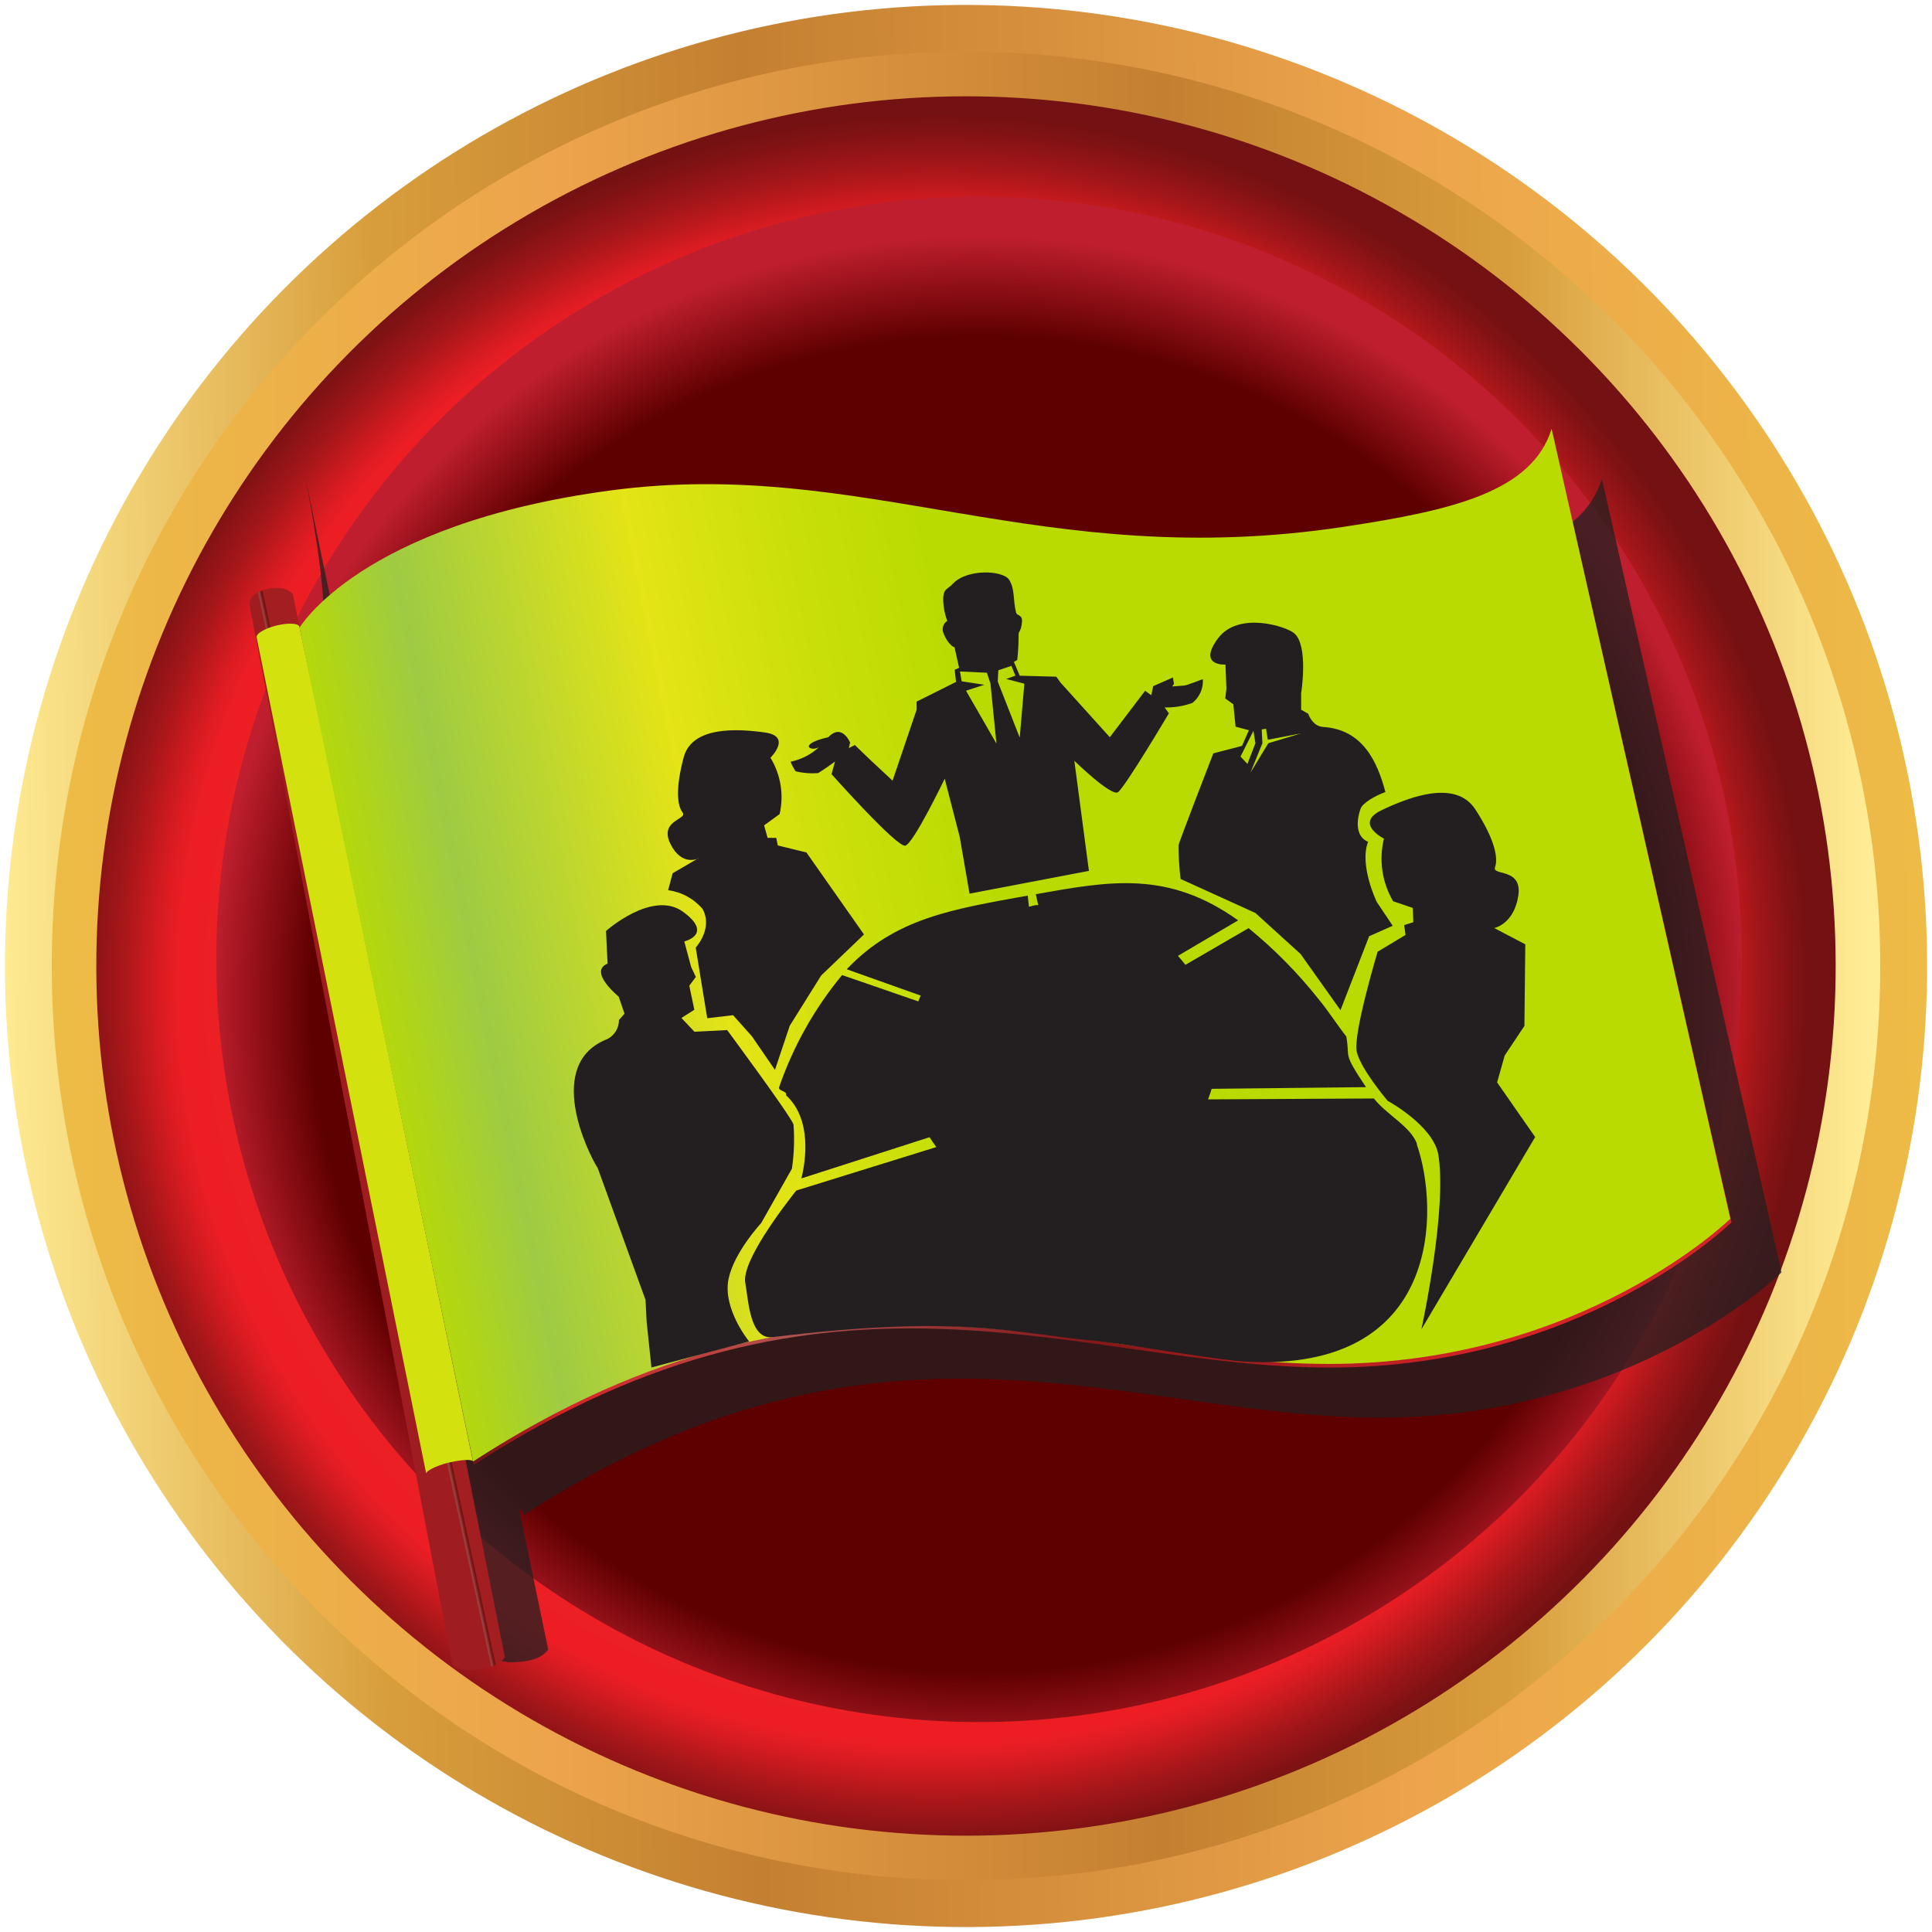 <?xml version="1.0" encoding="UTF-8"?>
<svg width="196px" height="196px" viewBox="0 0 196 196" version="1.1" xmlns="http://www.w3.org/2000/svg" xmlns:xlink="http://www.w3.org/1999/xlink">
    <!-- Generator: Sketch 61.2 (89653) - https://sketch.com -->
    <title>TeamCollaborationPath</title>
    <desc>Created with Sketch.</desc>
    <defs>
        <linearGradient x1="50.589%" y1="99.994%" x2="49.437%" y2="0.001%" id="linearGradient-1">
            <stop stop-color="#EDBC46" offset="0%"></stop>
            <stop stop-color="#EDA44C" offset="27%"></stop>
            <stop stop-color="#C48031" offset="61%"></stop>
            <stop stop-color="#D89D3B" offset="80%"></stop>
            <stop stop-color="#FFED95" offset="100%"></stop>
        </linearGradient>
        <linearGradient x1="0.005%" y1="50%" x2="100%" y2="50%" id="linearGradient-2">
            <stop stop-color="#EDBC46" offset="0%"></stop>
            <stop stop-color="#EDA44C" offset="27%"></stop>
            <stop stop-color="#C48031" offset="61%"></stop>
            <stop stop-color="#D89D3B" offset="80%"></stop>
            <stop stop-color="#FFED95" offset="100%"></stop>
        </linearGradient>
        <radialGradient cx="48.391%" cy="51.14%" fx="48.391%" fy="51.14%" r="49.946%" id="radialGradient-3">
            <stop stop-color="#7D1416" offset="0%"></stop>
            <stop stop-color="#981819" offset="9%"></stop>
            <stop stop-color="#C61F1F" offset="26%"></stop>
            <stop stop-color="#E22323" offset="39%"></stop>
            <stop stop-color="#ED2524" offset="46%"></stop>
            <stop stop-color="#EC1E24" offset="87%"></stop>
            <stop stop-color="#DB1C22" offset="89%"></stop>
            <stop stop-color="#A41619" offset="94%"></stop>
            <stop stop-color="#811214" offset="98%"></stop>
            <stop stop-color="#741112" offset="100%"></stop>
        </radialGradient>
        <radialGradient cx="47.086%" cy="50%" fx="47.086%" fy="50%" r="50%" id="radialGradient-4">
            <stop stop-color="#5E0000" offset="0%"></stop>
            <stop stop-color="#5E0000" offset="61%"></stop>
            <stop stop-color="#5E0000" offset="87%"></stop>
            <stop stop-color="#BE1E2D" offset="100%"></stop>
        </radialGradient>
        <linearGradient x1="1.363%" y1="55.932%" x2="98.265%" y2="41.968%" id="linearGradient-5">
            <stop stop-color="#4D1211" offset="0%"></stop>
            <stop stop-color="#521312" offset="2%"></stop>
            <stop stop-color="#601414" offset="4%"></stop>
            <stop stop-color="#781718" offset="6%"></stop>
            <stop stop-color="#991B1D" offset="8%"></stop>
            <stop stop-color="#C32024" offset="11%"></stop>
            <stop stop-color="#D82327" offset="12%"></stop>
            <stop stop-color="#AE524F" offset="29%"></stop>
            <stop stop-color="#912829" offset="43%"></stop>
            <stop stop-color="#851719" offset="50%"></stop>
            <stop stop-color="#D52427" offset="78%"></stop>
        </linearGradient>
        <linearGradient x1="1.364%" y1="55.93%" x2="98.292%" y2="41.964%" id="linearGradient-6">
            <stop stop-color="#B9DB01" offset="0%"></stop>
            <stop stop-color="#B7DA06" offset="3%"></stop>
            <stop stop-color="#B1D614" offset="6%"></stop>
            <stop stop-color="#A8D12C" offset="9%"></stop>
            <stop stop-color="#9ECB43" offset="12%"></stop>
            <stop stop-color="#E4E416" offset="29%"></stop>
            <stop stop-color="#CADF0A" offset="40%"></stop>
            <stop stop-color="#B9DB01" offset="50%"></stop>
            <stop stop-color="#B9DB01" offset="70%"></stop>
        </linearGradient>
        <linearGradient x1="49.395%" y1="50.509%" x2="50.756%" y2="49.279%" id="linearGradient-7">
            <stop stop-color="#9F1D21" offset="0%"></stop>
            <stop stop-color="#A21E21" offset="12%"></stop>
            <stop stop-color="#994845" offset="29%"></stop>
            <stop stop-color="#7F2222" offset="60%"></stop>
            <stop stop-color="#731112" offset="78%"></stop>
            <stop stop-color="#761213" offset="85%"></stop>
            <stop stop-color="#811517" offset="90%"></stop>
            <stop stop-color="#931A1C" offset="96%"></stop>
            <stop stop-color="#A21E21" offset="99%"></stop>
        </linearGradient>
    </defs>
    <g id="PathwaysPaths" stroke="none" stroke-width="1" fill="none" fill-rule="evenodd">
        <g id="PathwaysPaths-Copy" transform="translate(-896, -363)">
            <g id="TeamCollaborationPath" transform="translate(895, 362)">
                <g id="Team-Collaboration-Path">
                    <circle id="Oval" fill="url(#linearGradient-1)" fill-rule="nonzero" transform="translate(99.005, 98.999) rotate(-89.34) translate(-99.005, -98.999) " cx="99.005" cy="98.999" r="97.5"></circle>
                    <path d="M191.75,99 C191.744,150.223 150.216,191.744 98.993,191.74 C47.77,191.736 6.25,150.21 6.25,98.987 C6.25,47.764 47.777,6.24 99,6.24 C123.601,6.24 147.193,16.013 164.588,33.409 C181.982,50.806 191.753,74.399 191.75,99 Z" id="Shape" fill="url(#linearGradient-2)" fill-rule="nonzero"></path>
                    <circle id="Oval" fill="url(#radialGradient-3)" fill-rule="nonzero" transform="translate(98.999, 99) rotate(-0.12) translate(-98.999, -99) " cx="98.999" cy="99" r="88.23"></circle>
                    <circle id="Oval" fill="url(#radialGradient-4)" fill-rule="nonzero" transform="translate(100.325, 98.326) rotate(-89.64) translate(-100.325, -98.326) " cx="100.325" cy="98.326" r="77.38"></circle>
                    <g id="Group" transform="translate(26, 44)">
                        <g opacity="0.75" style="mix-blend-mode: multiply;" transform="translate(5, 5)" fill="#231F20" id="Shape">
                            <path d="M5.52,21.2 C5.52,21.2 11.63,10.6 37.16,7.2 C62.88,3.78 80.79,15.56 111.59,10.88 C122.45,9.23 130.54,7.38 132.59,0.96 L150.73,81.09 C150.73,81.09 135.73,95.82 110.01,95.82 C84.29,95.82 59.56,82.12 23.13,105.7 L5.52,21.2 Z" fill-rule="nonzero"></path>
                            <path d="M5.44,20.84 C5.44,20.84 11.55,10.24 37.08,6.84 C62.79,3.43 80.71,15.21 111.5,10.53 C122.37,8.88 130.5,7.02 132.5,0.61 L150.63,80.73 C150.63,80.73 135.63,95.46 109.92,95.46 C84.21,95.46 59.47,81.77 23.04,105.34 L5.44,20.84 Z" fill-rule="nonzero"></path>
                            <path d="M0.935,0.226 C0.935,0.226 4.19,16.4 2.18,16.85 C0.17,17.3 0.41,18.49 0.41,18.49 L20.275,120.026 C20.275,120.416 21.215,120.866 23.455,120.496 C24.462,120.329 25.182,119.946 25.615,119.346 L0.935,0.226 Z" fill-rule="nonzero"></path>
                            <path d="M20.63,105.47 C21.92,105.17 22.98,105.11 23.08,105.35 L5.45,20.63 L5.45,20.63 C5.27,20.31 4.27,20.27 3.12,20.56 C1.97,20.85 1,21.4 1.12,21.77 L18.34,106.6 C18.28,106.34 19.31,105.78 20.63,105.47 Z" fill-rule="nonzero"></path>
                            <g transform="translate(33, 15)">
                                <path d="M66.41,9.52 L66.52,11.95 L66.4,12.95 L67.21,13.54 L67.44,15.81 L68.8,16.17 L68,17.77 L65.1,18.53 C65.1,18.53 61.6,27.53 61.57,27.85 C61.571,28.99 61.638,30.128 61.77,31.26 L69.36,34.71 L73.94,38.87 L77.99,44.57 L80.9,37.07 L83.29,36.01 L81.67,33.6 C81.67,33.6 79.87,29.87 80.79,27.5 C79.04,26.75 80.02,24.16 80.02,24.16 C80.19,23.59 81.55,22.8 82.55,22.45 C81.73,19.35 80.26,16.1 76.24,15.85 C75.13,15.78 74.73,14.51 74.73,14.51 L74.06,14.11 L74.06,12.44 C74.06,12.44 74.85,7.6 73.36,6.35 C72.61,5.7 67.7,4.06 65.61,6.89 C63.52,9.72 66.41,9.52 66.41,9.52 Z M70.08,16.14 L70.52,16.06 L70.71,17.19 L74.08,16.5 L70.75,17.5 L68.93,20.5 L70.15,17.5 L70.08,16.14 Z M69.45,17.54 L68.63,19.64 L67.94,18.88 L69.24,16.27 L69.45,17.54 Z M94,51.94 L94.77,49.21 L96.72,46.21 L96.81,37.93 L93.66,36.28 C93.66,36.28 95.66,35.88 96.09,33 C96.52,30.12 93.41,31 93.73,30.11 C94.05,29.22 93.73,27.31 91.73,24.24 C89.73,21.17 85.01,22.98 82.2,24.32 C79.39,25.66 82.46,27.2 82.46,27.2 C81.931,29.356 82.261,31.633 83.38,33.55 L85.38,34.23 L85.43,35.68 L84.5,35.98 L84.64,36.98 L81.82,38.69 C81.82,38.69 79.3,47.04 79.69,48.82 C80.08,50.6 82.84,53.77 82.84,53.77 C82.84,53.77 87.29,56.17 87.94,59.07 C88.94,64.59 86.25,76.95 86.25,76.95 L97.8,57.44 L94,51.94 Z M13,29.18 L10.35,30.73 C10.35,30.73 10.16,31.43 9.89,32.45 C11.257,32.628 12.508,33.309 13.4,34.36 C14.47,36.36 12.69,38.26 12.69,38.26 L13.22,41.52 L13.86,45.44 L16.49,45.12 L18.4,47.26 L20.74,50.67 L22.24,46.19 L25.42,41.1 L29.76,36.93 L23.93,28.61 L21.03,27.91 L20.89,27.05 L20,27.05 L19.64,25.79 L21.22,24.65 C21.665,22.692 21.332,20.637 20.29,18.92 C20.29,18.92 22.51,16.76 19.72,16.36 C16.93,15.96 12.34,15.7 11.48,18.88 C10.62,22.06 10.84,23.78 11.37,24.49 C11.9,25.2 8.98,25.27 10.12,27.63 C11.26,29.99 13,29.18 13,29.18 Z M85.86,58.18 C85.24,56.41 82.8,55.25 81.5,53.57 L64.67,53.67 C64.797,53.317 64.917,52.957 65.03,52.59 L80.69,52.43 C78.24,48.76 79.12,49.58 78.69,47.28 C77.6,45.87 77,44.86 75.87,43.48 C73.775,40.836 71.397,38.428 68.78,36.3 L62.35,40 C62.11,39.68 61.85,39.38 61.59,39.08 L67.7,35.49 C60.59,30.41 54.7,31.49 47.17,32.83 L47.42,33.93 L47.3,33.93 C47.02,33.98 46.76,34.05 46.49,34.11 L46.36,33 C38.78,34.38 32.92,35.27 28,40.47 L35.49,43.06 L35.25,43.65 L27.53,41 C24.744,44.374 22.58,48.218 21.14,52.35 C20.97,52.79 22,52.73 21.83,53.2 C24.49,55.62 23.83,59.87 23.39,61.64 L36.39,57.45 C36.603,57.795 36.833,58.129 37.08,58.45 L22.87,62.8 C21.68,64.3 17.29,69.99 17.69,72.17 C18.03,74 18.15,77.96 20.49,77.68 C39.08,75.39 44.36,77.16 52.78,78.01 L52.84,78.01 L52.92,78.01 L56.08,78.42 L56.08,78.42 C60.2,79.04 66.23,80.04 68.44,80.17 C88.47,81.34 88.11,64.66 85.82,58.18 L85.86,58.18 Z M25,20.52 C25.4,20.3 26.71,19.35 26.71,19.35 L26.36,20.63 C26.36,20.63 33.06,28.12 33.9,27.88 C34.74,27.64 37.9,21.09 37.9,21.09 L39.48,27 L40.48,32.78 L52.6,30.47 L51.11,19.3 C51.11,19.3 54.84,22.93 55.53,22.48 C56.22,22.03 60.7,14.48 60.7,14.48 L60.27,13.88 C61.234,13.903 62.193,13.747 63.1,13.42 C63.817,12.836 64.211,11.944 64.16,11.02 C64.16,11.02 62.62,11.64 62.25,11.66 L61.04,11.75 L61.22,11.5 L61.12,10.85 L59.12,11.73 L58.94,12.65 L58.3,12.19 L54.72,16.9 L49.72,11.36 L49.29,10.77 L45.58,10.66 L45,9.26 L45.33,9.07 C45.424,8.21 45.471,7.345 45.47,6.48 C45.47,6.09 45.72,6.22 45.82,5.2 C45.88,4.49 45.29,4.56 45.22,4.29 C44.87,2.93 45.12,1.86 44.49,0.91 C43.86,-0.04 40.25,-0.19 38.83,1.32 C38.22,1.96 37.93,1.78 37.83,2.71 C37.81,3.525 37.946,4.336 38.23,5.1 C37.803,5.374 37.648,5.924 37.87,6.38 C38.34,7.6 38.97,7.79 38.97,7.79 L39.43,9.87 L38.98,10.06 L39.12,11.29 L35.12,13.29 L35.12,14.12 L32.62,21.31 L30.41,19.2 L28.82,17.68 L28.2,18 L28.33,17.42 C28.33,17.42 27.52,15.42 26.13,16.89 C22.95,17.6 24.36,18.4 25.18,17.89 C24.406,18.618 23.448,19.123 22.41,19.35 C22.09,19.23 22.8,20.35 22.8,20.35 C23.52,20.521 24.262,20.579 25,20.52 Z M43.33,10.13 L44.66,9.67 L45.06,10.67 L44.13,11 L45.97,11.48 L45.54,17 L43.32,11.31 L43.33,10.13 Z M42.18,10.38 L42.53,11.46 L43.15,17.57 L40.04,12.16 L41.89,11.56 L39.59,11.22 L39.43,10.22 L42.18,10.38 Z M16,71.85 C16.56,69.15 19.32,66.18 19.32,66.18 L22.43,60.65 C22.649,59.164 22.706,57.658 22.6,56.16 C22.24,55.16 15.86,46.6 15.86,46.6 L12.54,46.76 L11.23,45.36 L12.54,44.53 L12,42.06 L12.67,41.17 L12.2,40.17 L11.5,37.56 C11.5,37.56 14.5,36.85 11.38,34.56 C8.26,32.27 3.55,36.49 3.55,36.49 L3.71,39.81 C1.71,40.61 4.84,43.15 4.84,43.15 L5.43,44.89 L4.86,45.53 C4.873,46.337 4.427,47.081 3.71,47.45 C-2.73,49.94 1.71,58.99 2.71,60.55 L7.57,73.92 L7.68,76.14 L8.17,80.78 L18.04,78.23 C18.04,78.23 15.38,74.89 16,71.85 Z"></path>
                            </g>
                        </g>
                        <path d="M5.42,21.1 C5.42,21.1 11.54,10.51 37.07,7.1 C62.78,3.68 80.7,15.46 111.49,10.78 C122.35,9.13 130.49,7.28 132.49,0.86 L150.66,81 C150.66,81 135.66,95.74 109.95,95.74 C84.24,95.74 59.49,82 23.06,105.61 L5.42,21.1 Z" id="Shape" fill="url(#linearGradient-5)" fill-rule="nonzero"></path>
                        <path d="M5.34,20.75 C5.34,20.75 11.46,10.15 36.98,6.75 C62.7,3.33 80.61,15.11 111.41,10.43 C122.27,8.78 130.41,6.93 132.41,0.51 L150.54,80.64 C150.54,80.64 135.54,95.37 109.82,95.37 C84.1,95.37 59.41,81.68 23,105.26 L5.34,20.75 Z" id="Shape" fill="url(#linearGradient-6)" fill-rule="nonzero"></path>
                        <path d="M4.72,17.3 C4.72,17.3 4.09,16.3 2.08,16.76 C0.07,17.22 0.32,18.39 0.32,18.39 L20.88,125.807 C20.88,126.187 21.81,126.637 24.06,126.267 C25.067,126.1 25.787,125.72 26.22,125.127 L4.72,17.3 Z" id="Shape" fill="url(#linearGradient-7)" fill-rule="nonzero"></path>
                        <path d="M20.53,105.38 C21.83,105.08 22.89,105.02 22.98,105.26 L5.36,20.54 C5.19,20.21 4.19,20.18 3.04,20.46 C1.89,20.74 0.92,21.3 1.04,21.67 L18.24,106.5 C18.19,106.25 19.22,105.69 20.53,105.38 Z" id="Shape" fill="#D3E10E" fill-rule="nonzero"></path>
                        <g id="gal_copy_4" transform="translate(33, 15)" fill="#231F20">
                            <path d="M66.32,9.42 L66.42,11.86 L66.3,12.86 L67.12,13.45 L67.35,15.72 L68.7,16.08 L68,17.67 L65.09,18.43 C65.09,18.43 61.6,27.43 61.56,27.76 C61.564,28.9 61.634,30.038 61.77,31.17 L69.36,34.62 L73.94,38.78 L77.99,44.48 L80.9,36.98 L83.29,35.92 L81.67,33.5 C81.67,33.5 79.87,29.77 80.79,27.4 C79.03,26.66 80.02,24.07 80.02,24.07 C80.18,23.49 81.54,22.71 82.55,22.35 C81.72,19.25 80.25,16.01 76.24,15.75 C75.12,15.69 74.72,14.41 74.72,14.41 L74,14 L74,12.33 C74,12.33 74.78,7.49 73.29,6.24 C72.55,5.58 67.64,3.95 65.55,6.78 C63.46,9.61 66.32,9.42 66.32,9.42 Z M70,16 L70.44,15.93 L70.62,17.05 L74,16.4 L70.67,17.4 L68.85,20.4 L70.07,17.4 L70,16 Z M69.36,17.4 L68.55,19.5 L67.85,18.75 L69.16,16.14 L69.36,17.4 Z M93.88,51.81 L94.65,49.08 L96.65,46.08 L96.74,37.8 L93.59,36.15 C93.59,36.15 95.59,35.76 96.03,32.88 C96.47,30 93.34,30.88 93.67,29.98 C94,29.08 93.67,27.18 91.67,24.11 C89.67,21.04 84.95,22.86 82.15,24.2 C79.35,25.54 82.4,27.08 82.4,27.08 C81.872,29.237 82.205,31.515 83.33,33.43 L85.33,34.11 L85.38,35.56 L84.45,35.85 L84.59,36.85 L81.76,38.55 C81.76,38.55 79.25,46.9 79.64,48.68 C80.03,50.46 82.78,53.68 82.78,53.68 C82.78,53.68 87.23,56.08 87.89,58.99 C88.89,64.51 86.2,76.86 86.2,76.86 L97.74,57.35 L93.88,51.81 Z M12.88,29.05 L10.24,30.59 L9.78,32.31 C11.144,32.489 12.391,33.17 13.28,34.22 C14.36,36.22 12.58,38.13 12.58,38.13 L13.11,41.39 L13.75,45.3 L16.37,44.99 L18.28,47.13 L20.62,50.54 L22.12,46.06 L25.31,40.96 L29.65,36.8 L23.81,28.48 L20.91,27.77 L20.75,27 L19.87,27 L19.52,25.73 L21.09,24.59 C21.541,22.635 21.207,20.581 20.16,18.87 C20.16,18.87 22.39,16.7 19.6,16.31 C16.81,15.92 12.21,15.65 11.36,18.83 C10.51,22.01 10.71,23.73 11.25,24.43 C11.79,25.13 8.85,25.21 10,27.58 C11.15,29.95 12.86,29.09 12.86,29.09 L12.88,29.05 Z M85.75,58.05 C85.12,56.28 82.69,55.11 81.38,53.44 L64.56,53.53 C64.69,53.18 64.81,52.83 64.92,52.46 L80.58,52.29 C78.13,48.63 79,49.44 78.58,47.15 C77.48,45.74 76.89,44.73 75.75,43.34 C73.655,40.699 71.281,38.292 68.67,36.16 L62.26,39.88 C62.02,39.57 61.76,39.26 61.5,38.97 L67.61,35.37 C60.49,30.29 54.61,31.37 47.08,32.72 L47.33,33.82 L47.2,33.82 C46.93,33.82 46.66,33.93 46.39,33.99 L46.26,32.86 C38.69,34.23 32.83,35.12 27.9,40.33 L35.4,43 C35.31,43.19 35.24,43.39 35.16,43.59 L27.43,40.92 C24.64,44.29 22.478,48.135 21.05,52.27 C20.88,52.71 21.91,52.65 21.74,53.11 C24.39,55.54 23.74,59.79 23.3,61.55 L36.3,57.37 C36.52,57.703 36.75,58.037 36.99,58.37 L22.78,62.78 C21.59,64.28 17.2,69.97 17.61,72.15 C17.94,73.97 18.06,77.94 20.4,77.65 C39,75.37 44.27,77.14 52.69,77.99 L52.76,77.99 L52.76,77.99 L52.84,77.99 L56.01,78.4 L56.01,78.4 C60.13,79.02 66.16,80.02 68.36,80.14 C88.37,81.24 88,64.56 85.73,58.09 L85.75,58.05 Z M25,20.43 C25.4,20.21 26.71,19.26 26.71,19.26 L26.36,20.54 C26.36,20.54 33,28 33.84,27.79 C34.68,27.58 37.84,21 37.84,21 L39.36,26.89 L40.36,32.66 L52.47,30.35 L50.99,19.18 C50.99,19.18 54.72,22.82 55.41,22.37 C56.1,21.92 60.58,14.37 60.58,14.37 L60.15,13.77 C61.11,13.792 62.067,13.636 62.97,13.31 C63.694,12.731 64.09,11.835 64.03,10.91 C64.03,10.86 62.49,11.52 62.13,11.55 L60.92,11.64 L61.1,11.38 L60.99,10.73 L58.99,11.61 L58.8,12.53 L58.17,12.08 L54.59,16.79 L49.59,11.25 L49.16,10.65 L45.45,10.55 L44.86,9.15 L45.2,8.95 C45.294,8.093 45.341,7.232 45.34,6.37 C45.34,5.98 45.59,6.1 45.68,5.08 C45.75,4.37 45.16,4.45 45.09,4.18 C44.74,2.82 44.99,1.75 44.36,0.8 C43.73,-0.15 40.12,-0.31 38.69,1.2 C38.08,1.85 37.79,1.66 37.69,2.59 C37.673,3.409 37.812,4.223 38.1,4.99 C37.669,5.26 37.51,5.811 37.73,6.27 C38.21,7.48 38.84,7.68 38.84,7.68 L39.3,9.75 L38.85,9.95 L38.99,11.18 L34.99,13.18 L34.99,14 L32.55,21.2 L30.31,19.11 L28.72,17.58 L28.11,17.9 L28.24,17.33 C28.24,17.33 27.42,15.33 26.03,16.79 C22.86,17.51 24.26,18.31 25.09,17.79 C24.312,18.519 23.352,19.023 22.31,19.25 C22,19.12 22.71,20.25 22.71,20.25 C23.459,20.429 24.232,20.49 25,20.43 Z M43.28,10 L44.61,9.55 L45.01,10.55 L44.08,10.88 L45.92,11.36 L45.45,16.83 L43.22,11.14 L43.28,10 Z M42.12,10.25 L42.48,11.33 L43.09,17.44 L40,12.07 L41.86,11.47 L39.56,11.12 L39.39,10.12 L42.12,10.25 Z M15.91,71.75 C16.46,69.05 19.22,66.08 19.22,66.08 L22.34,60.56 C22.559,59.074 22.613,57.568 22.5,56.07 C22.15,55.12 15.77,46.5 15.77,46.5 L12.45,46.67 L11.13,45.27 L12.44,44.44 L11.93,42 L12.59,41.11 L12.12,40.11 L11.42,37.51 C11.42,37.51 14.42,36.79 11.31,34.51 C8.2,32.23 3.48,36.45 3.48,36.45 L3.64,39.76 C1.64,40.57 4.76,43.1 4.76,43.1 L5.36,44.84 L4.79,45.48 C4.799,46.285 4.354,47.027 3.64,47.4 C-2.81,49.9 1.64,58.95 2.64,60.5 L7.49,73.88 L7.6,76.09 L8.09,80.73 L18,78.09 C18,78.09 15.29,74.8 15.91,71.75 Z" id="Shape"></path>
                        </g>
                    </g>
                </g>
            </g>
        </g>
    </g>
</svg>